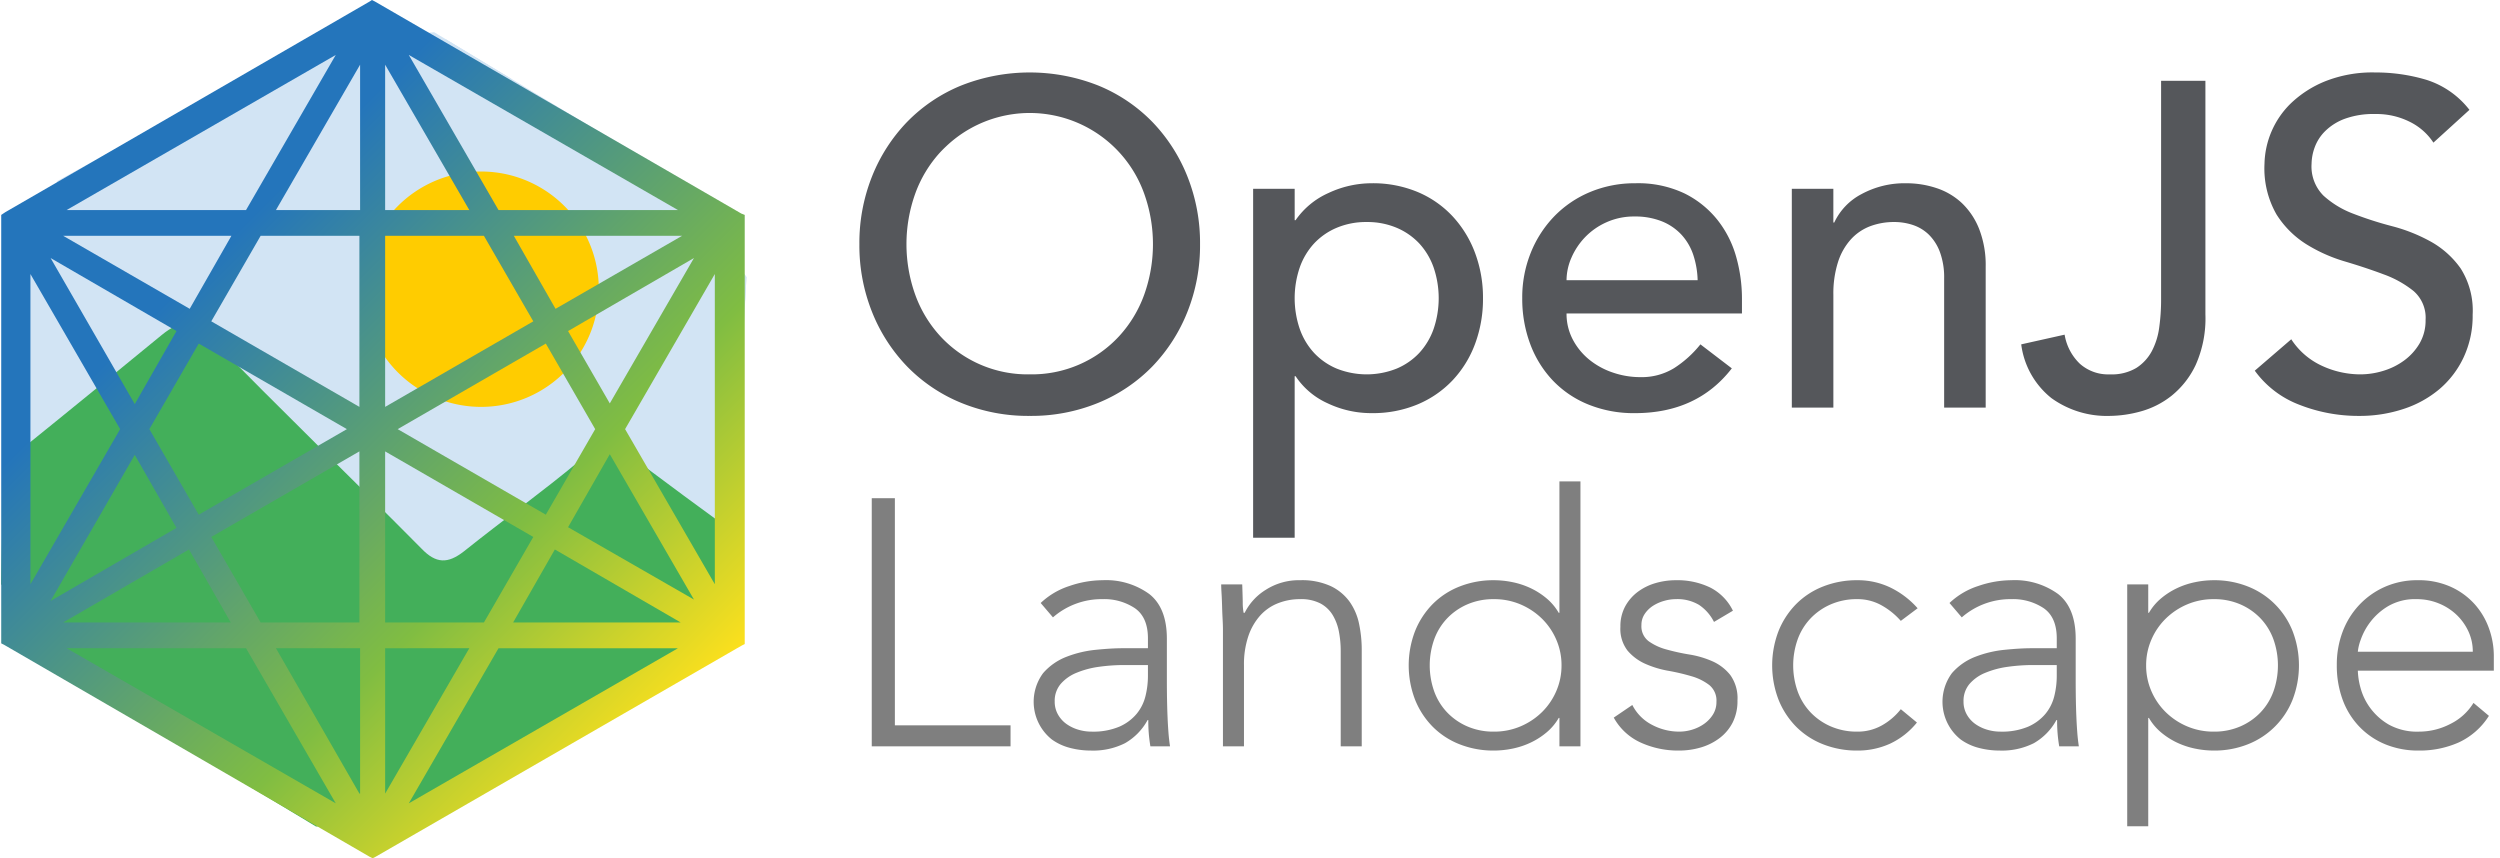 <svg id="Layer_1" data-name="Layer 1" xmlns="http://www.w3.org/2000/svg" xmlns:xlink="http://www.w3.org/1999/xlink" viewBox="0 0 404.3 138.8"><defs><style>.cls-1{fill:none;}.cls-2{clip-path:url(#clip-path);}.cls-3{clip-path:url(#clip-path-2);}.cls-4{clip-path:url(#clip-path-3);}.cls-5{fill:#d2e4f4;}.cls-6{fill:#43af5a;}.cls-7{fill:#fc0;}.cls-8{fill:url(#linear-gradient);}.cls-9{opacity:0.5;isolation:isolate;}.cls-10{fill:#55575b;}</style><clipPath id="clip-path"><polygon class="cls-1" points="117.575 104.04 59.239 138.575 0.014 102.811 1.37 33.636 61.957 0.225 121.182 35.99 117.575 104.04"/></clipPath><clipPath id="clip-path-2"><polygon class="cls-1" points="90.593 3.115 17.656 10.591 -12.339 77.494 30.603 135.688 102.307 128.622 133.536 62.543 90.593 3.115"/></clipPath><clipPath id="clip-path-3"><rect class="cls-1" x="-15.715" y="-5.237" width="146.442" height="146.442"/></clipPath><linearGradient id="linear-gradient" x1="12.935" y1="-151.018" x2="107.755" y2="-245.838" gradientTransform="matrix(1, 0, 0, -1, 0, -129)" gradientUnits="userSpaceOnUse"><stop offset="0.214" stop-color="#2475bb"/><stop offset="0.707" stop-color="#80bd42"/><stop offset="1" stop-color="#fce01d"/></linearGradient></defs><g class="cls-2"><g class="cls-3"><g class="cls-4"><path class="cls-5" d="M-14.037,47.499V99.222c12.061-9.744,24.109-19.485,36.097-29.338,3.201-2.608,5.335-2.608,8.298.475,11.737,12.09,23.946,23.824,35.799,35.798,2.489,2.607,4.505,2.607,7.231.475,6.519-5.216,13.275-10.077,19.677-15.41,3.437-2.846,6.045-2.727,9.482-.119,11.275,8.456,22.66,16.698,34.15,24.929V-6.298h-150.796V25.987H-45.537V47.499ZM90.457,11.564A23.684,23.684,0,0,1,114.404,34.981q.002.322-.002.645A24.004,24.004,0,1,1,66.394,35.529v-.022a23.756,23.756,0,0,1,23.561-23.945q.25-.001.501.001Z"/><ellipse class="cls-5" cx="89.413" cy="36.545" rx="33.047" ry="35.531"/><path class="cls-6" d="M104.434,125.075h30.884V98.106c-10.94-7.838-21.782-15.683-32.517-23.735-3.273-2.482-5.757-2.596-9.029.114-6.095,5.078-12.529,9.706-18.737,14.673-2.596,2.031-4.514,2.031-6.884-.451C56.863,77.306,45.238,66.13,34.064,54.619c-2.821-2.936-4.852-2.936-7.901-.451C14.749,63.55,3.277,72.825-8.209,82.102v55.542l82.474,3.56,9.723,12.026h20.447Z"/><path class="cls-7" d="M77.903,65.801a19.032,19.032,0,1,0-.191,0Z"/></g><path class="cls-7" d="M223.818,13.368a21.296,21.296,0,0,0,21.083-21.506,21.296,21.296,0,0,0-21.506-21.083A21.296,21.296,0,0,0,202.311-7.929a21.296,21.296,0,0,0,21.294,21.298Z"/></g></g><path class="cls-8" d="M119.875,34.531,60.598.225,60.148,0,59.811.225.871,34.306l-.337.225-.337.225v69.288l.45.225L59.811,138.575l.45.225.45-.225,58.489-33.744.787-.45.45-.225v-69.4ZM54.299,8.886l-14.51,25.083H10.77Zm-16.872,29.245L30.679,49.941,10.207,38.131ZM32.141,55.565,56.099,69.4,32.141,83.235,24.155,69.4Zm-3.599-2.025L21.793,65.351,8.183,41.73ZM4.921,44.317,19.431,69.4,4.921,94.483Zm16.872,29.245,6.749,11.81L8.183,97.183ZM30.566,88.859l6.749,11.81H10.207ZM10.77,104.831H39.789l14.51,25.083Zm47.354,23.508L44.626,104.831h13.61v23.508Zm0-27.67H42.151l-7.986-13.835,23.958-13.835Zm0-34.869-23.958-13.835,7.986-13.835H58.124Zm0-31.832H44.626l13.61-23.508V33.969ZM91.868,53.54,112.226,41.73l-13.61,23.508ZM96.254,69.4,88.268,83.235,64.31,69.4,88.268,55.565ZM89.843,49.941,83.094,38.131h27.22Zm19.796-15.972H80.62L66.11,8.886Zm-47.354-23.508L75.895,33.969h-13.61Zm0,27.67H78.257l7.986,13.835-23.958,13.835Zm0,34.869,23.958,13.835-7.986,13.835H62.285Zm0,31.832H75.895l-13.61,23.508Zm3.824,25.083,14.51-25.083h29.02Zm16.872-29.245L89.73,88.859l20.359,11.81Zm8.886-15.41,6.749-11.81,13.61,23.508ZM115.601,94.483,101.091,69.4l14.51-25.083Z"/><path class="cls-9" d="M140.98,80.569h3.74v36.73h18.706V120.7H140.98Zm47.726,29.135q0,1.927.028,3.457.028,1.531.085,2.835.056,1.304.142,2.437.085,1.134.255,2.267h-3.174a24.524,24.524,0,0,1-.34-4.251h-.113a9.564,9.564,0,0,1-3.656,3.741,11.457,11.457,0,0,1-5.527,1.19,13.33,13.33,0,0,1-3.344-.424,8.763,8.763,0,0,1-2.948-1.362,7.79,7.79,0,0,1-1.417-10.74,9.559,9.559,0,0,1,3.77-2.636,17.906,17.906,0,0,1,4.761-1.133q2.522-.256,4.45-.256h3.967v-1.587q0-3.4-2.097-4.874a8.955,8.955,0,0,0-5.272-1.475,11.958,11.958,0,0,0-7.992,2.948L168.3,97.517a12.12,12.12,0,0,1,4.649-2.75,16.686,16.686,0,0,1,5.327-.934,11.917,11.917,0,0,1,7.596,2.24q2.834,2.239,2.834,7.225Zm-6.802-2.154a29.799,29.799,0,0,0-4.166.283,14.564,14.564,0,0,0-3.628.964,6.753,6.753,0,0,0-2.579,1.813,4.223,4.223,0,0,0-.964,2.835,4.173,4.173,0,0,0,.54,2.125,4.713,4.713,0,0,0,1.388,1.531,6.52,6.52,0,0,0,1.898.907,7.426,7.426,0,0,0,2.126.311,10.918,10.918,0,0,0,4.478-.793,7.619,7.619,0,0,0,2.806-2.069,7.197,7.197,0,0,0,1.445-2.89,13.649,13.649,0,0,0,.397-3.26V107.55Zm15.871-5.668q0-.736-.057-1.786-.057-1.048-.085-2.125-.029-1.077-.085-2.013-.057-.934-.057-1.445h3.401q.056,1.475.085,2.835a8.827,8.827,0,0,0,.142,1.757h.17a9.176,9.176,0,0,1,3.4-3.713,9.908,9.908,0,0,1,5.556-1.56,11.163,11.163,0,0,1,4.987.965,8.018,8.018,0,0,1,3.032,2.521,9.486,9.486,0,0,1,1.531,3.6,20.42,20.42,0,0,1,.425,4.195V120.7h-3.4V105.283a16.607,16.607,0,0,0-.283-3.09,8.19,8.19,0,0,0-.993-2.691,5.187,5.187,0,0,0-1.983-1.9,6.803,6.803,0,0,0-3.316-.709,9.678,9.678,0,0,0-3.543.653,7.62,7.62,0,0,0-2.89,1.984,9.613,9.613,0,0,0-1.928,3.343,14.248,14.248,0,0,0-.708,4.733V120.7h-3.401Zm54.415,14.227h-.114a8.829,8.829,0,0,1-1.984,2.352,11.935,11.935,0,0,1-2.579,1.644,12.932,12.932,0,0,1-2.92.964,15.106,15.106,0,0,1-3.003.312,14.814,14.814,0,0,1-5.555-1.021,12.61,12.61,0,0,1-4.365-2.862,13.168,13.168,0,0,1-2.833-4.365,15.467,15.467,0,0,1,0-11.052,13.188,13.188,0,0,1,2.833-4.366,12.61,12.61,0,0,1,4.365-2.861,14.814,14.814,0,0,1,5.555-1.021,15.033,15.033,0,0,1,3.004.312,12.932,12.932,0,0,1,2.92.963,12.01,12.01,0,0,1,2.578,1.644,8.829,8.829,0,0,1,1.984,2.353h.113V77.849h3.401V120.7h-3.4Zm.34-8.503a10.338,10.338,0,0,0-.85-4.165,10.658,10.658,0,0,0-2.325-3.401,11.192,11.192,0,0,0-3.458-2.296,10.827,10.827,0,0,0-4.307-.85,10.566,10.566,0,0,0-4.308.85,10.001,10.001,0,0,0-3.287,2.296,9.72,9.72,0,0,0-2.07,3.4,12.596,12.596,0,0,0,0,8.333,9.72,9.72,0,0,0,2.07,3.4,9.984,9.984,0,0,0,3.287,2.296,10.55,10.55,0,0,0,4.308.85,10.81,10.81,0,0,0,4.307-.85,11.172,11.172,0,0,0,3.458-2.295,10.658,10.658,0,0,0,2.324-3.401,10.34,10.34,0,0,0,.85-4.167Zm11.45,6.405a7.311,7.311,0,0,0,3.174,3.203,9.345,9.345,0,0,0,4.42,1.105,7.133,7.133,0,0,0,2.154-.34,6.582,6.582,0,0,0,1.928-.964,5.26,5.26,0,0,0,1.388-1.501,3.773,3.773,0,0,0,.539-2.013,3.239,3.239,0,0,0-1.162-2.72,8.624,8.624,0,0,0-2.862-1.417,34.379,34.379,0,0,0-3.742-.88,15.974,15.974,0,0,1-3.74-1.132,8.048,8.048,0,0,1-2.863-2.126,5.758,5.758,0,0,1-1.162-3.854,6.734,6.734,0,0,1,.794-3.345,7.297,7.297,0,0,1,2.069-2.352,8.96,8.96,0,0,1,2.863-1.389,11.733,11.733,0,0,1,3.23-.453,12.226,12.226,0,0,1,5.583,1.19,8.26,8.26,0,0,1,3.657,3.741l-3.061,1.814a7.207,7.207,0,0,0-2.41-2.749,6.83,6.83,0,0,0-3.77-.936,6.93,6.93,0,0,0-1.898.284,6.647,6.647,0,0,0-1.785.794,4.6,4.6,0,0,0-1.333,1.303,3.156,3.156,0,0,0-.538,1.814,3.015,3.015,0,0,0,1.162,2.607,8.877,8.877,0,0,0,2.863,1.332,34.382,34.382,0,0,0,3.74.822,15.184,15.184,0,0,1,3.742,1.106,7.65,7.65,0,0,1,2.862,2.21,6.414,6.414,0,0,1,1.162,4.11,7.71,7.71,0,0,1-.765,3.543,7.347,7.347,0,0,1-2.097,2.522,9.363,9.363,0,0,1-3.033,1.53,12.36,12.36,0,0,1-3.571.51,14.553,14.553,0,0,1-6.206-1.303,9.419,9.419,0,0,1-4.336-4.025Zm46.025,2.835a12.25,12.25,0,0,1-4.364,3.43,12.612,12.612,0,0,1-5.272,1.105,14.814,14.814,0,0,1-5.555-1.021,12.61,12.61,0,0,1-4.365-2.862,13.168,13.168,0,0,1-2.833-4.365,15.467,15.467,0,0,1,0-11.052,13.188,13.188,0,0,1,2.833-4.366,12.61,12.61,0,0,1,4.365-2.861,14.814,14.814,0,0,1,5.555-1.021,12.157,12.157,0,0,1,5.357,1.19,14.093,14.093,0,0,1,4.392,3.345l-2.72,2.04a11.797,11.797,0,0,0-3.232-2.579,7.956,7.956,0,0,0-3.797-.936,10.566,10.566,0,0,0-4.308.85,10.001,10.001,0,0,0-3.287,2.297,9.72,9.72,0,0,0-2.07,3.4,12.596,12.596,0,0,0,0,8.333,9.72,9.72,0,0,0,2.07,3.4,9.984,9.984,0,0,0,3.287,2.296,10.55,10.55,0,0,0,4.308.85,7.962,7.962,0,0,0,3.939-.991,10.286,10.286,0,0,0,3.09-2.636Zm25.675-7.142q0,1.927.028,3.457.028,1.531.085,2.835.056,1.304.143,2.437.084,1.134.254,2.267h-3.174a24.478,24.478,0,0,1-.34-4.251h-.113a9.555,9.555,0,0,1-3.657,3.741,11.453,11.453,0,0,1-5.526,1.19,13.325,13.325,0,0,1-3.344-.424,8.758,8.758,0,0,1-2.947-1.362,7.789,7.789,0,0,1-1.418-10.74,9.564,9.564,0,0,1,3.77-2.636,17.907,17.907,0,0,1,4.76-1.133q2.522-.256,4.451-.256h3.967v-1.587q0-3.4-2.097-4.874a8.953,8.953,0,0,0-5.271-1.475,11.96,11.96,0,0,0-7.993,2.948l-1.984-2.324a12.124,12.124,0,0,1,4.648-2.75,16.694,16.694,0,0,1,5.329-.934,11.914,11.914,0,0,1,7.595,2.24q2.834,2.239,2.834,7.225Zm-6.802-2.154a29.817,29.817,0,0,0-4.166.283,14.567,14.567,0,0,0-3.627.964,6.753,6.753,0,0,0-2.58,1.813,4.225,4.225,0,0,0-.963,2.835,4.173,4.173,0,0,0,.538,2.125,4.713,4.713,0,0,0,1.389,1.531,6.523,6.523,0,0,0,1.9.907,7.418,7.418,0,0,0,2.125.311,10.919,10.919,0,0,0,4.477-.793,7.625,7.625,0,0,0,2.807-2.069,7.215,7.215,0,0,0,1.445-2.89,13.623,13.623,0,0,0,.396-3.26V107.55Zm15.135-13.037h3.4v4.592h.114a8.81,8.81,0,0,1,1.984-2.353,11.985,11.985,0,0,1,2.58-1.644,12.916,12.916,0,0,1,2.919-.963,15.026,15.026,0,0,1,3.004-.312,14.594,14.594,0,0,1,5.525,1.02,12.814,12.814,0,0,1,7.227,7.228,15.467,15.467,0,0,1,0,11.052,12.814,12.814,0,0,1-7.227,7.227,14.594,14.594,0,0,1-5.525,1.02,15.097,15.097,0,0,1-3.004-.311,12.916,12.916,0,0,1-2.92-.964,11.91,11.91,0,0,1-2.579-1.643,8.81,8.81,0,0,1-1.984-2.353h-.113v17.515h-3.401Zm3.06,13.093a10.34,10.34,0,0,0,.85,4.167,10.656,10.656,0,0,0,2.324,3.4,11.16,11.16,0,0,0,3.458,2.296,10.811,10.811,0,0,0,4.309.85,10.553,10.553,0,0,0,4.307-.85,9.994,9.994,0,0,0,3.287-2.295,9.749,9.749,0,0,0,2.07-3.401,12.596,12.596,0,0,0,0-8.332,9.749,9.749,0,0,0-2.07-3.401,10.011,10.011,0,0,0-3.287-2.296,10.57,10.57,0,0,0-4.307-.85,10.828,10.828,0,0,0-4.31.85,11.18,11.18,0,0,0-3.457,2.296,10.656,10.656,0,0,0-2.323,3.4,10.338,10.338,0,0,0-.85,4.166Zm55.435,8.162a11.47,11.47,0,0,1-4.903,4.31,15.604,15.604,0,0,1-6.434,1.303,13.953,13.953,0,0,1-5.441-1.021,12.255,12.255,0,0,1-4.194-2.862,12.57,12.57,0,0,1-2.693-4.365,15.96,15.96,0,0,1-.935-5.583,14.97,14.97,0,0,1,.963-5.441,12.993,12.993,0,0,1,2.721-4.337,12.79,12.79,0,0,1,4.138-2.89,12.939,12.939,0,0,1,5.272-1.05,12.637,12.637,0,0,1,5.299,1.05,11.614,11.614,0,0,1,3.854,2.777,11.79,11.79,0,0,1,2.353,3.939,13.185,13.185,0,0,1,.793,4.478v2.38h-21.992a11.616,11.616,0,0,0,.425,2.75,9.711,9.711,0,0,0,1.559,3.259,9.857,9.857,0,0,0,3.032,2.721,9.453,9.453,0,0,0,4.903,1.133,10.955,10.955,0,0,0,5.045-1.246,9.091,9.091,0,0,0,3.741-3.4ZM399.9,105.396a7.733,7.733,0,0,0-.708-3.287,8.806,8.806,0,0,0-1.928-2.693,9.142,9.142,0,0,0-2.89-1.842,9.319,9.319,0,0,0-3.543-.68,8.668,8.668,0,0,0-4.619,1.133,10.11,10.11,0,0,0-2.92,2.608,10.362,10.362,0,0,0-1.53,2.862,7.545,7.545,0,0,0-.453,1.899Z"/><path class="cls-10" d="M166.525,67.259a28.492,28.492,0,0,1-11.122-2.127,25.883,25.883,0,0,1-8.697-5.86,27.053,27.053,0,0,1-5.674-8.809,28.975,28.975,0,0,1-2.052-10.973,28.982,28.982,0,0,1,2.052-10.974,27.078,27.078,0,0,1,5.674-8.809,25.901,25.901,0,0,1,8.697-5.86,30.14,30.14,0,0,1,22.246,0,25.924,25.924,0,0,1,8.697,5.86,27.114,27.114,0,0,1,5.673,8.809,29.004,29.004,0,0,1,2.052,10.973,28.997,28.997,0,0,1-2.052,10.974,27.09,27.09,0,0,1-5.673,8.809,25.904,25.904,0,0,1-8.697,5.859,28.498,28.498,0,0,1-11.124,2.128Zm0-6.719a19.213,19.213,0,0,0,14.482-6.195,19.911,19.911,0,0,0,4.031-6.682,24.267,24.267,0,0,0,0-16.348,19.651,19.651,0,0,0-32.011-7.665q-.509.475-.984.984a19.91,19.91,0,0,0-4.031,6.681,24.267,24.267,0,0,0,0,16.348,19.883,19.883,0,0,0,4.031,6.682A19.215,19.215,0,0,0,166.525,60.541Zm36.131-30.008H209.375v5.076h.149a12.798,12.798,0,0,1,5.337-4.404,16.485,16.485,0,0,1,6.98-1.569,18.755,18.755,0,0,1,7.426,1.418,16.43,16.43,0,0,1,5.673,3.956,17.811,17.811,0,0,1,3.621,5.936,20.647,20.647,0,0,1,1.269,7.278,20.854,20.854,0,0,1-1.269,7.353,17.38,17.38,0,0,1-3.621,5.897,16.637,16.637,0,0,1-5.673,3.92,18.754,18.754,0,0,1-7.426,1.418,16.414,16.414,0,0,1-7.167-1.605,12.243,12.243,0,0,1-5.152-4.367h-.149V86.966H202.655Zm18.363,5.374a12.149,12.149,0,0,0-4.852.933,10.715,10.715,0,0,0-3.658,2.539,11.195,11.195,0,0,0-2.315,3.881,15.425,15.425,0,0,0,0,9.929,11.175,11.175,0,0,0,2.315,3.881,10.684,10.684,0,0,0,3.658,2.539,13.08,13.08,0,0,0,9.705,0,10.71,10.71,0,0,0,3.658-2.539,11.218,11.218,0,0,0,2.316-3.881,15.425,15.425,0,0,0,0-9.929,11.239,11.239,0,0,0-2.316-3.881,10.741,10.741,0,0,0-3.658-2.539,12.157,12.157,0,0,0-4.852-.933Zm32.323,14.782a8.87,8.87,0,0,0,1.008,4.217,10.491,10.491,0,0,0,2.651,3.247,12.217,12.217,0,0,0,3.807,2.09,13.627,13.627,0,0,0,4.479.748,10.016,10.016,0,0,0,5.45-1.456,17.549,17.549,0,0,0,4.255-3.844l5.077,3.881q-5.6,7.242-15.677,7.242a19.503,19.503,0,0,1-7.578-1.418,16.465,16.465,0,0,1-5.747-3.92,17.363,17.363,0,0,1-3.621-5.897,20.829,20.829,0,0,1-1.269-7.353,19.326,19.326,0,0,1,1.38-7.353,18.244,18.244,0,0,1,3.807-5.897,17.379,17.379,0,0,1,5.786-3.92,18.635,18.635,0,0,1,7.316-1.418,17.489,17.489,0,0,1,7.95,1.643,15.732,15.732,0,0,1,5.337,4.292,16.969,16.969,0,0,1,3.023,5.972,24.858,24.858,0,0,1,.933,6.756v2.389Zm21.2-5.375a14.186,14.186,0,0,0-.709-4.106,9.059,9.059,0,0,0-1.903-3.247,8.778,8.778,0,0,0-3.174-2.166,11.609,11.609,0,0,0-4.441-.783,10.788,10.788,0,0,0-4.516.933,11.001,11.001,0,0,0-3.471,2.426,11.214,11.214,0,0,0-2.203,3.322,9.135,9.135,0,0,0-.784,3.621Zm15.23-14.78h6.718v5.45h.149a9.902,9.902,0,0,1,4.405-4.592,14.588,14.588,0,0,1,7.241-1.754,15.356,15.356,0,0,1,4.89.784,11.035,11.035,0,0,1,4.105,2.426A11.724,11.724,0,0,1,320.08,37.063a16.139,16.139,0,0,1,1.045,6.085V65.915h-6.718v-20.902a11.811,11.811,0,0,0-.672-4.217,7.726,7.726,0,0,0-1.791-2.837,6.749,6.749,0,0,0-2.577-1.569,9.503,9.503,0,0,0-3.022-.485,10.968,10.968,0,0,0-3.882.672,8.089,8.089,0,0,0-3.135,2.128,10.015,10.015,0,0,0-2.09,3.695,16.798,16.798,0,0,0-.746,5.299V65.915h-6.719ZM349.493,13.063H356.659v37.774a18.462,18.462,0,0,1-1.569,8.174,14.103,14.103,0,0,1-3.919,5.001,13.958,13.958,0,0,1-5.038,2.539,19.449,19.449,0,0,1-4.927.709,15.33,15.33,0,0,1-9.443-2.873,13.246,13.246,0,0,1-4.89-8.698l7.017-1.567a8.416,8.416,0,0,0,2.464,4.703,6.879,6.879,0,0,0,4.852,1.718,7.765,7.765,0,0,0,4.292-1.046,7.317,7.317,0,0,0,2.502-2.724,11.429,11.429,0,0,0,1.192-3.844,32.329,32.329,0,0,0,.3-4.405Zm21.049,41.804a11.768,11.768,0,0,0,4.966,4.293,14.833,14.833,0,0,0,6.234,1.382,12.683,12.683,0,0,0,3.656-.561,11.11,11.11,0,0,0,3.397-1.68,9.173,9.173,0,0,0,2.5-2.761,7.35,7.35,0,0,0,.971-3.808,5.71,5.71,0,0,0-1.94-4.665,16.804,16.804,0,0,0-4.816-2.688q-2.874-1.081-6.272-2.09a25.471,25.471,0,0,1-6.269-2.799,15.32,15.32,0,0,1-4.816-4.816,14.98,14.98,0,0,1-1.94-8.175,14.086,14.086,0,0,1,4.18-9.703,17.5,17.5,0,0,1,5.561-3.621,20.695,20.695,0,0,1,8.175-1.456,28.546,28.546,0,0,1,8.285,1.195,14.245,14.245,0,0,1,6.944,4.852l-5.825,5.301a9.668,9.668,0,0,0-3.807-3.359,12.049,12.049,0,0,0-5.599-1.269,13.571,13.571,0,0,0-4.965.784,8.9,8.9,0,0,0-3.171,2.016,7.102,7.102,0,0,0-1.68,2.65,8.091,8.091,0,0,0-.485,2.612,6.66,6.66,0,0,0,1.941,5.152,15.069,15.069,0,0,0,4.814,2.912,57.884,57.884,0,0,0,6.269,2.015,26.901,26.901,0,0,1,6.272,2.501,14.607,14.607,0,0,1,4.816,4.331,12.742,12.742,0,0,1,1.94,7.502,15.786,15.786,0,0,1-1.456,6.868,15.21,15.21,0,0,1-3.919,5.15,17.377,17.377,0,0,1-5.822,3.21,22.526,22.526,0,0,1-7.166,1.119,26.064,26.064,0,0,1-9.631-1.791,15.829,15.829,0,0,1-7.241-5.524Z"/></svg>